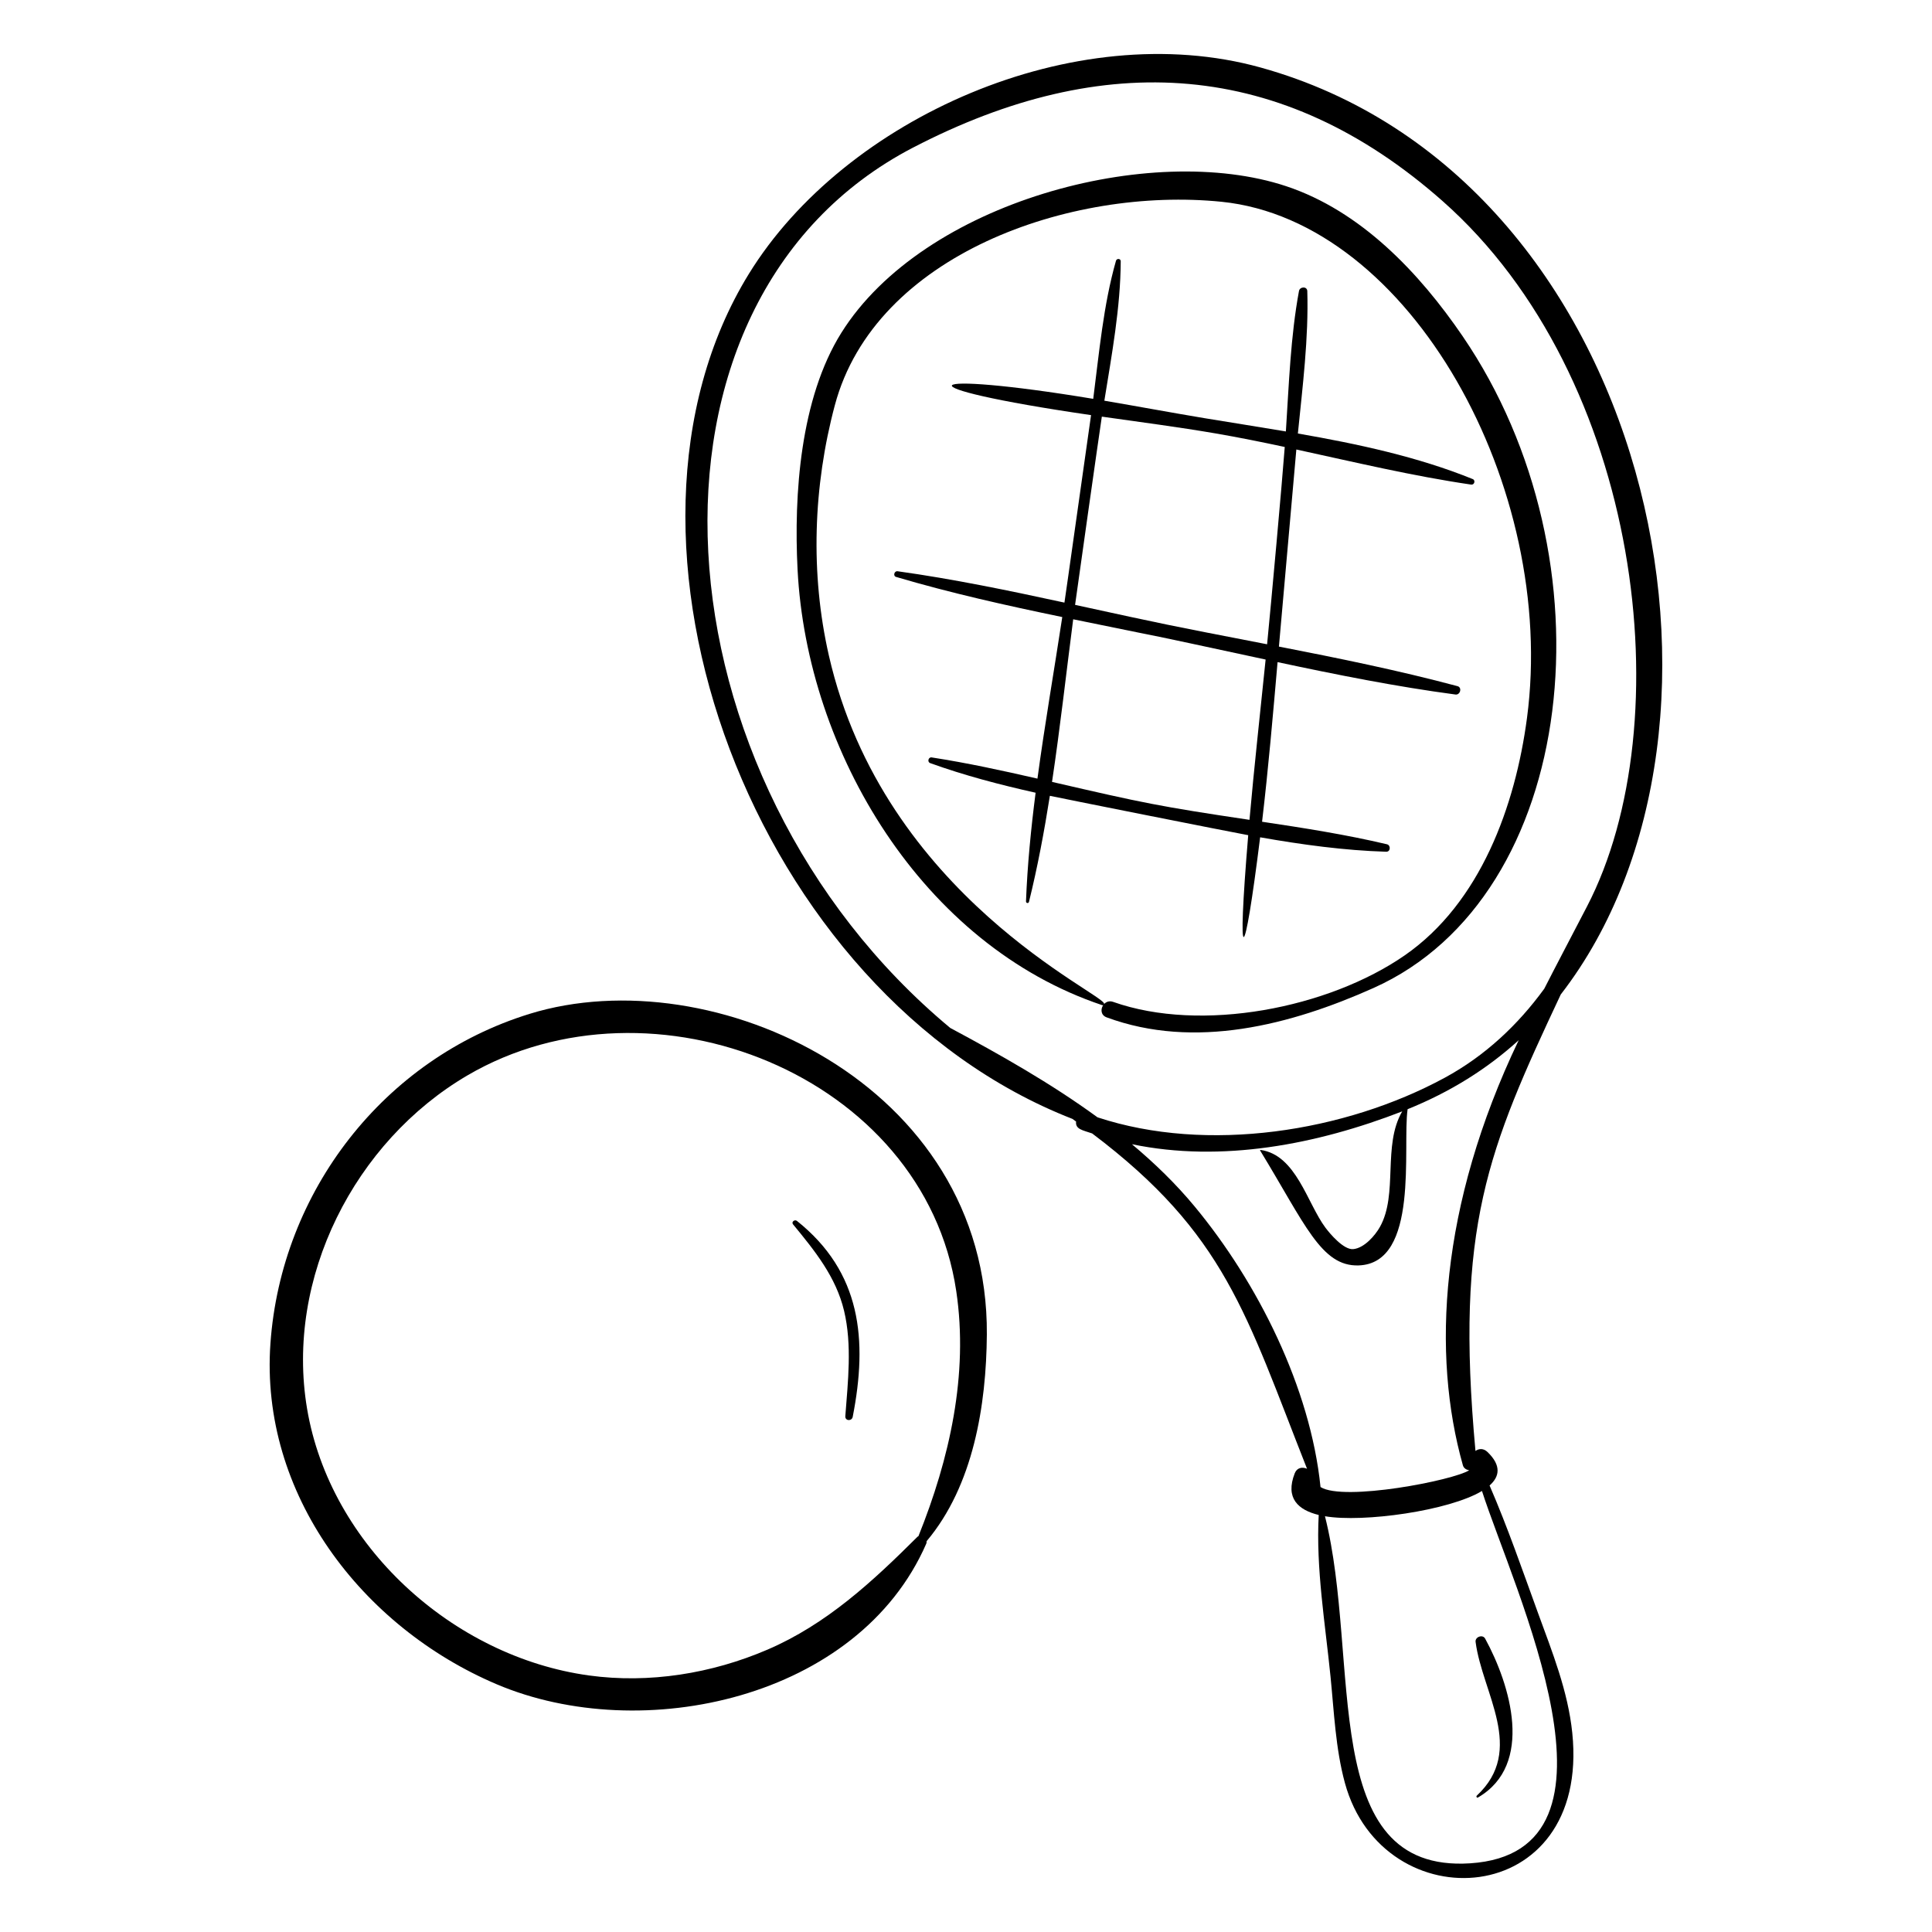 <?xml version="1.0" encoding="UTF-8"?>
<!-- Uploaded to: ICON Repo, www.iconrepo.com, Generator: ICON Repo Mixer Tools -->
<svg fill="#000000" width="800px" height="800px" version="1.1" viewBox="144 144 512 512" xmlns="http://www.w3.org/2000/svg">
 <g>
  <path d="m284.33 412.69c-38.641 11.938-65.801 47.094-68.66 87.309-2.836 39.918 24.254 75.195 59.98 90.359 38.43 16.312 95.867 3.91 113.82-37.27 0.094-0.215 0.105-0.434 0.086-0.648 12.418-14.738 15.824-36.043 15.969-54.77 0.504-66.301-72.586-100-121.2-84.98zm63.062 168.48c-14.754 6.344-31.363 9.039-47.316 6.844-36.121-4.969-68.613-34.461-74.703-70.719-5.82-34.648 12.617-70.797 42.504-88.305 48.84-28.605 121.02-0.105 129.54 57.164 3.297 22.145-1.793 44.488-10.016 64.941-0.094 0.055-0.188 0.098-0.277 0.184-11.906 11.867-24.074 23.16-39.734 29.891z"/>
  <path d="m436.12 410.38c0.09 0.031 0.172 0.012 0.246-0.016-0.734 1.062-0.664 2.668 0.902 3.246 23.344 8.617 48.75 2.051 70.723-7.781 54.438-24.355 63.977-113.61 23.637-172.71-11.5-16.852-26.984-33.207-46.797-39.781-35.828-11.887-96.137 4.144-117.87 38.867-10.887 17.395-12.613 42.844-11.598 62.73 2.469 48.367 33.137 99.523 80.754 115.45zm-70.867-159.03c10.641-39.824 62.375-57.949 102.49-53.875 50.074 5.086 89.02 75.801 80.926 136.8-3.086 23.254-12.297 48.949-32.359 62.875-20.254 14.055-53.941 20.625-77.332 12.355-0.969-0.344-1.812-0.027-2.367 0.559 0.559-2.543-58.391-28.438-72.957-92.367-4.953-21.738-4.152-44.828 1.598-66.352z"/>
  <path d="m415.9 382.86c-0.02 0.512 0.668 0.637 0.793 0.125 2.277-9.211 4.035-18.609 5.531-28.086 4.328 0.926 47.285 9.465 52.566 10.434-3.055 36.672-1.148 35.117 3.16 0.562 11.117 1.957 22.312 3.484 33.41 3.824 1.16 0.035 1.266-1.723 0.184-1.98-10.855-2.566-21.965-4.305-33.082-5.969 1.66-14.07 2.879-28.23 4.106-42.301 15.648 3.34 31.371 6.488 47.152 8.586 1.258 0.168 1.82-1.871 0.535-2.215-15.562-4.16-31.441-7.394-47.328-10.488 0.027-0.305 4.594-51.996 4.617-52.23 15.422 3.348 30.797 7.027 46.332 9.301 0.855 0.125 1.219-1.133 0.406-1.465-14.531-5.898-30.461-9.316-46.332-12.074 1.258-12.523 2.867-25.301 2.496-37.746-0.039-1.312-1.984-1.207-2.203-0.02-2.242 12.117-2.664 24.797-3.473 37.219-7.258-1.227-14.48-2.34-21.527-3.512-8.715-1.449-17.621-3.113-26.578-4.637 1.973-12.234 4.277-24.707 4.34-36.953 0.004-0.742-1.062-0.816-1.258-0.137-3.356 11.777-4.453 24.391-6.031 36.598-46.516-7.703-53.074-3.336-0.578 4.312-7.383 52.141-6.516 46.062-7.051 49.688-14.691-3.188-29.426-6.25-44.227-8.312-0.855-0.121-1.266 1.246-0.395 1.504 14.418 4.269 29.215 7.566 44.047 10.637-2.156 14.18-4.648 28.492-6.578 42.816-9.309-2.133-18.629-4.164-28.031-5.617-0.871-0.137-1.238 1.199-0.395 1.504 9.02 3.262 18.43 5.727 27.938 7.852-1.234 9.602-2.176 19.211-2.547 28.781zm20.098-128.45c10.16 1.449 20.328 2.762 30.227 4.465 6.102 1.047 12.18 2.281 18.246 3.578-0.703 9.465-3.617 41.562-4.676 52.289-27.07-5.246-26.496-5.133-50.887-10.445 0.48-3.582 6.352-45.055 7.09-49.887zm-7.59 53.707c35.359 7.254 11.18 2.113 50.996 10.668-1.43 14.125-3.027 28.305-4.277 42.48-23.82-3.551-28.145-4.457-52.328-10.055 2.152-14.328 3.754-28.812 5.609-43.094z"/>
  <path d="m557.62 407.54c55.102-71.133 24.086-216.92-79.59-245.66-49.238-13.652-110.13 13.383-135.58 54.711-43.312 70.352 1.227 191 85.762 223.93 0.324 0.23 0.645 0.469 0.965 0.703-0.238 2.031 1.703 2.277 4.254 3.148 35.316 26.625 40.777 47.898 56.949 88.867-1.207-0.535-2.656-0.344-3.258 1.191-2.59 6.617 0.918 9.73 6.352 11.055-0.758 14.172 1.719 28.746 3.129 42.824 0.934 9.324 1.328 19.082 3.805 28.168 10.086 37.047 65.094 33.82 60.266-13.219-1.141-11.105-5.309-21.441-9.098-31.84-4.125-11.324-8.031-22.691-12.82-33.75 2.633-2.328 3.207-5.258-0.555-8.879-1.062-1.023-2.285-0.922-3.184-0.273-5.457-59.367 3.332-79.93 22.602-120.97zm-171.62-224.44c50.535-26.242 97.766-23.375 140.27 14.16 52.805 46.621 63.586 138.3 38.293 186.98-2.613 5.031-9.117 17.434-11.32 21.789-6.977 9.57-15.66 17.773-26.375 23.586-26.469 14.359-62.918 20.09-92.016 10.488-12.355-9.016-25.891-16.656-39.023-23.684-79.238-65.898-88.492-192.48-9.832-233.32zm57.973 264.13c23.824 4.945 49.031 0.059 71.629-8.703-5.277 9.051-1.023 21.887-5.902 30.617-1.297 2.316-4.172 5.609-7.07 5.887-2.535 0.242-6.168-4.062-7.375-5.684-4.867-6.523-7.746-19.277-17.191-20.602-0.098-0.016-0.152 0.094-0.105 0.172 11.848 19.383 16.16 30.746 26.066 30.434 16.23-0.512 11.586-31.34 13.004-41.398 11.297-4.562 21.098-10.684 29.445-18.289-21.016 43.93-23.059 83.344-14.793 112.65 0.227 0.805 0.941 1.223 1.68 1.309-4.102 2.695-33.273 8.344-39.41 4.457 0-0.008 0.004-0.012 0-0.02-2.68-26.285-16.652-54.195-33.406-74.391-4.953-5.973-10.559-11.406-16.57-16.441zm89.605 190.57c-40.734 2.617-28.797-53.785-38.449-91.98 10.148 1.738 32.859-1.441 41.609-6.695 8.387 26.105 41.949 95.773-3.16 98.676z"/>
  <path d="m355.19 467.55c-0.582-0.465-1.551 0.277-1.027 0.914 5.746 6.973 11.395 13.938 13.531 22.938 2.144 9.02 1.016 18.762 0.324 27.898-0.098 1.289 1.723 1.395 1.961 0.176 3.996-20.422 2.262-38.328-14.789-51.926z"/>
  <path d="m535.36 619.87c-0.23 0.215 0.016 0.66 0.316 0.484 14.973-8.699 8.59-29.883 1.898-42.113-0.656-1.195-2.695-0.445-2.527 0.871 1.754 13.559 13.367 28.617 0.312 40.758z"/>
 </g>
</svg>